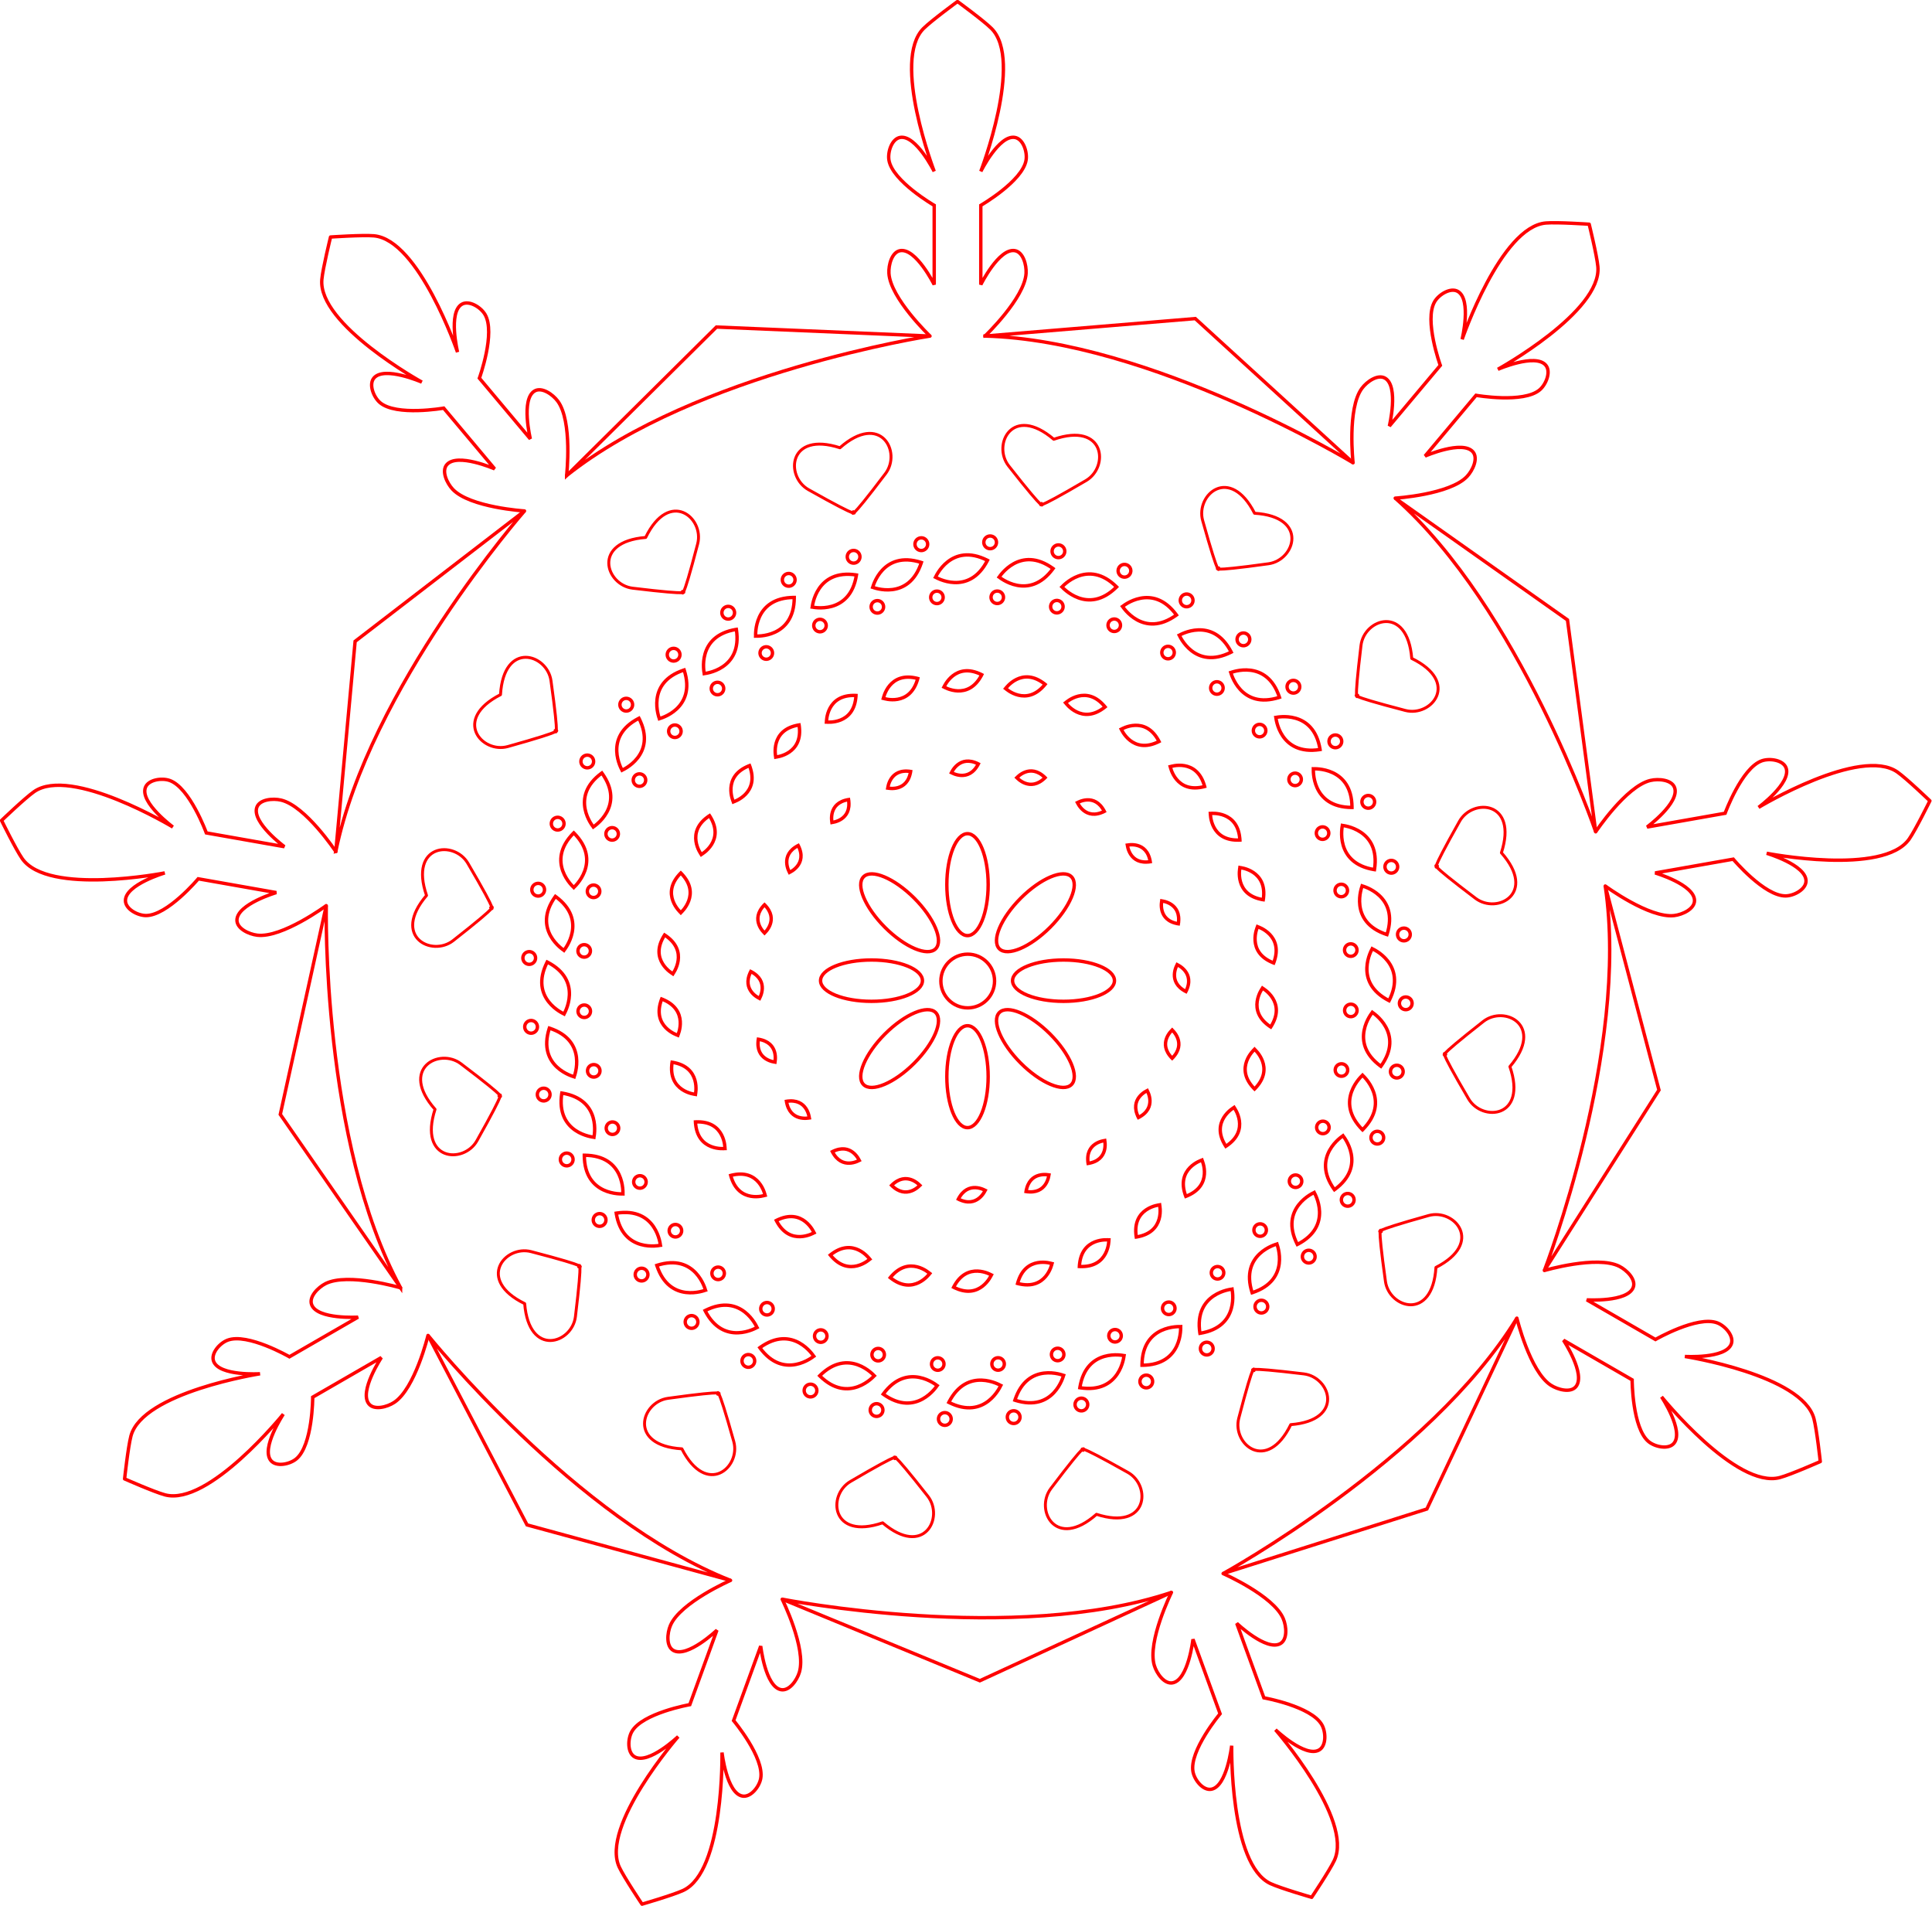 <?xml version="1.0" encoding="UTF-8" standalone="no"?>
<!-- Created with Inkscape (http://www.inkscape.org/) -->

<svg
   width="300mm"
   height="295.98mm"
   viewBox="0 0 300 295.98"
   version="1.1"
   id="svg1"
   inkscape:version="1.4.2 (f4327f4, 2025-05-13)"
   sodipodi:docname="snowflake_cnc_ready.svg"
   xmlns:inkscape="http://www.inkscape.org/namespaces/inkscape"
   xmlns:sodipodi="http://sodipodi.sourceforge.net/DTD/sodipodi-0.dtd"
   xmlns="http://www.w3.org/2000/svg"
   xmlns:svg="http://www.w3.org/2000/svg">
  <sodipodi:namedview
     id="namedview1"
     pagecolor="#ffffff"
     bordercolor="#000000"
     borderopacity="0.25"
     inkscape:showpageshadow="2"
     inkscape:pageopacity="0.0"
     inkscape:pagecheckerboard="0"
     inkscape:deskcolor="#d1d1d1"
     inkscape:document-units="mm"
     showgrid="true"
     inkscape:zoom="0.4894542"
     inkscape:cx="320.76546"
     inkscape:cy="626.20773"
     inkscape:window-width="1920"
     inkscape:window-height="991"
     inkscape:window-x="-9"
     inkscape:window-y="-9"
     inkscape:window-maximized="1"
     inkscape:current-layer="layer1"
     showguides="true">
    <inkscape:grid
       id="grid1"
       units="mm"
       originx="44.7"
       originy="-8.258"
       spacingx="1"
       spacingy="1"
       empcolor="#0099e5"
       empopacity="0.302"
       color="#0099e5"
       opacity="0.149"
       empspacing="5"
       enabled="true"
       visible="true" />
  </sodipodi:namedview>
  <defs
     id="defs1">
    <inkscape:path-effect
       effect="copy_rotate"
       starting_point="123.076,158.471"
       origin="106.88,158.471"
       id="path-effect24"
       is_visible="true"
       lpeversion="1.2"
       lpesatellites=""
       method="normal"
       num_copies="9"
       starting_angle="0"
       rotation_angle="40"
       gap="-0.01"
       copies_to_360="true"
       mirror_copies="false"
       split_items="false"
       link_styles="false" />
    <inkscape:path-effect
       effect="copy_rotate"
       starting_point="115.019,158.471"
       origin="108.939,158.471"
       id="path-effect23"
       is_visible="true"
       lpeversion="1.2"
       lpesatellites=""
       method="normal"
       num_copies="9"
       starting_angle="0"
       rotation_angle="40"
       gap="-0.01"
       copies_to_360="true"
       mirror_copies="false"
       split_items="false"
       link_styles="false" />
    <inkscape:path-effect
       effect="mirror_symmetry"
       start_point="108.058,80"
       end_point="108.058,105"
       center_point="108.058,92.5"
       id="path-effect22"
       is_visible="true"
       lpeversion="1.2"
       lpesatellites=""
       mode="free"
       discard_orig_path="false"
       fuse_paths="false"
       oposite_fuse="false"
       split_items="false"
       split_open="false"
       link_styles="false" />
    <inkscape:path-effect
       effect="copy_rotate"
       starting_point="118.218,158.471"
       origin="106.88,158.471"
       id="path-effect21"
       is_visible="true"
       lpeversion="1.2"
       lpesatellites=""
       method="normal"
       num_copies="7"
       starting_angle="0"
       rotation_angle="51.429"
       gap="-0.01"
       copies_to_360="true"
       mirror_copies="false"
       split_items="false"
       link_styles="false" />
    <inkscape:path-effect
       effect="copy_rotate"
       starting_point="113.822,158.471"
       origin="108.822,158.471"
       id="path-effect11"
       is_visible="true"
       lpeversion="1.2"
       lpesatellites=""
       method="normal"
       num_copies="7"
       starting_angle="0"
       rotation_angle="51.429"
       gap="-0.01"
       copies_to_360="true"
       mirror_copies="false"
       split_items="false"
       link_styles="false" />
    <inkscape:path-effect
       effect="mirror_symmetry"
       start_point="109,79.556"
       end_point="109,105"
       center_point="109,92.278"
       id="path-effect9"
       is_visible="true"
       lpeversion="1.2"
       lpesatellites=""
       mode="free"
       discard_orig_path="false"
       fuse_paths="false"
       oposite_fuse="false"
       split_items="false"
       split_open="false"
       link_styles="false" />
    <inkscape:path-effect
       effect="copy_rotate"
       starting_point="108.004,160"
       origin="100,160"
       id="path-effect7"
       is_visible="true"
       lpeversion="1.2"
       lpesatellites=""
       method="normal"
       num_copies="12"
       starting_angle="0"
       rotation_angle="30"
       gap="-0.01"
       copies_to_360="true"
       mirror_copies="false"
       split_items="false"
       link_styles="false" />
    <inkscape:path-effect
       effect="mirror_symmetry"
       start_point="101,83"
       end_point="101,110"
       center_point="101,96.5"
       id="path-effect5"
       is_visible="true"
       lpeversion="1.2"
       lpesatellites=""
       mode="free"
       discard_orig_path="false"
       fuse_paths="false"
       oposite_fuse="false"
       split_items="false"
       split_open="false"
       link_styles="false" />
    <inkscape:path-effect
       effect="copy_rotate"
       starting_point="98.847,164.601"
       origin="94.974,164.601"
       id="path-effect20"
       is_visible="true"
       lpeversion="1.2"
       lpesatellites=""
       method="normal"
       num_copies="18"
       starting_angle="0"
       rotation_angle="20"
       gap="-0.01"
       copies_to_360="true"
       mirror_copies="false"
       split_items="false"
       link_styles="false" />
    <inkscape:path-effect
       effect="copy_rotate"
       starting_point="101.436,162.842"
       origin="97.201,162.842"
       id="path-effect19"
       is_visible="true"
       lpeversion="1.2"
       lpesatellites=""
       method="normal"
       num_copies="18"
       starting_angle="0"
       rotation_angle="20"
       gap="-0.01"
       copies_to_360="true"
       mirror_copies="false"
       split_items="false"
       link_styles="false" />
    <inkscape:path-effect
       effect="mirror_symmetry"
       start_point="100,95.055"
       end_point="100,110"
       center_point="100,102.527"
       id="path-effect18"
       is_visible="true"
       lpeversion="1.2"
       lpesatellites=""
       mode="free"
       discard_orig_path="false"
       fuse_paths="false"
       oposite_fuse="false"
       split_items="false"
       split_open="false"
       link_styles="false" />
    <inkscape:path-effect
       effect="copy_rotate"
       starting_point="101,160"
       origin="100,160"
       id="path-effect17"
       is_visible="true"
       lpeversion="1.2"
       lpesatellites=""
       method="normal"
       num_copies="40"
       starting_angle="0"
       rotation_angle="9"
       gap="-0.01"
       copies_to_360="true"
       mirror_copies="false"
       split_items="false"
       link_styles="false" />
    <inkscape:path-effect
       effect="copy_rotate"
       starting_point="101,160"
       origin="100,160"
       id="path-effect16"
       is_visible="true"
       lpeversion="1.2"
       lpesatellites=""
       method="normal"
       num_copies="40"
       starting_angle="0"
       rotation_angle="9"
       gap="-0.01"
       copies_to_360="true"
       mirror_copies="false"
       split_items="false"
       link_styles="false" />
    <inkscape:path-effect
       effect="copy_rotate"
       starting_point="101.825,160"
       origin="100,160"
       id="path-effect15"
       is_visible="true"
       lpeversion="1.2"
       lpesatellites=""
       method="normal"
       num_copies="8"
       starting_angle="0"
       rotation_angle="45"
       gap="-0.01"
       copies_to_360="true"
       mirror_copies="false"
       split_items="false"
       link_styles="false" />
    <inkscape:path-effect
       effect="copy_rotate"
       starting_point="101.732,161.541"
       origin="96.732,161.541"
       id="path-effect14"
       is_visible="true"
       lpeversion="1.2"
       lpesatellites=""
       method="normal"
       num_copies="16"
       starting_angle="0"
       rotation_angle="22.5"
       gap="-0.01"
       copies_to_360="true"
       mirror_copies="false"
       split_items="false"
       link_styles="false" />
    <inkscape:path-effect
       effect="mirror_symmetry"
       start_point="95,109.58"
       end_point="95,112"
       center_point="95,110.79"
       id="path-effect13"
       is_visible="true"
       lpeversion="1.2"
       lpesatellites=""
       mode="free"
       discard_orig_path="false"
       fuse_paths="false"
       oposite_fuse="false"
       split_items="false"
       split_open="false"
       link_styles="false" />
    <inkscape:path-effect
       effect="copy_rotate"
       starting_point="360.284,160.798"
       origin="203.384,160.798"
       id="path-effect12"
       is_visible="true"
       lpeversion="1.2"
       lpesatellites=""
       method="normal"
       num_copies="20"
       starting_angle="0"
       rotation_angle="18"
       gap="-0.01"
       copies_to_360="true"
       mirror_copies="false"
       split_items="false"
       link_styles="false" />
    <inkscape:path-effect
       effect="mirror_symmetry"
       start_point="95,120"
       end_point="95,135"
       center_point="95,127.5"
       id="path-effect10"
       is_visible="true"
       lpeversion="1.2"
       lpesatellites=""
       mode="free"
       discard_orig_path="false"
       fuse_paths="false"
       oposite_fuse="false"
       split_items="false"
       split_open="false"
       link_styles="false" />
    <inkscape:path-effect
       effect="copy_rotate"
       starting_point="360.284,160.798"
       origin="203.384,160.798"
       id="path-effect8"
       is_visible="true"
       lpeversion="1.2"
       lpesatellites=""
       method="normal"
       num_copies="30"
       starting_angle="0"
       rotation_angle="12"
       gap="-0.01"
       copies_to_360="true"
       mirror_copies="false"
       split_items="false"
       link_styles="false" />
    <inkscape:path-effect
       effect="mirror_symmetry"
       start_point="95,120"
       end_point="95,135"
       center_point="95,127.5"
       id="path-effect6"
       is_visible="true"
       lpeversion="1.2"
       lpesatellites=""
       mode="free"
       discard_orig_path="false"
       fuse_paths="false"
       oposite_fuse="false"
       split_items="false"
       split_open="false"
       link_styles="false" />
    <inkscape:path-effect
       effect="copy_rotate"
       starting_point="360.284,160.798"
       origin="203.384,160.798"
       id="path-effect4"
       is_visible="true"
       lpeversion="1.2"
       lpesatellites=""
       method="normal"
       num_copies="40"
       starting_angle="0"
       rotation_angle="9"
       gap="-0.01"
       copies_to_360="true"
       mirror_copies="false"
       split_items="false"
       link_styles="false" />
    <inkscape:path-effect
       effect="mirror_symmetry"
       start_point="95,120"
       end_point="95,135"
       center_point="95,127.5"
       id="path-effect3"
       is_visible="true"
       lpeversion="1.2"
       lpesatellites=""
       mode="free"
       discard_orig_path="false"
       fuse_paths="false"
       oposite_fuse="false"
       split_items="false"
       split_open="false"
       link_styles="false" />
    <inkscape:path-effect
       effect="copy_rotate"
       starting_point="104,160.577"
       origin="100.664,160.577"
       id="path-effect2"
       is_visible="true"
       lpeversion="1.2"
       lpesatellites=""
       method="normal"
       num_copies="6"
       starting_angle="0"
       rotation_angle="60"
       gap="-0.01"
       copies_to_360="true"
       mirror_copies="false"
       split_items="false"
       link_styles="false" />
  </defs>
  <g
     inkscape:label="Layer 1"
     inkscape:groupmode="layer"
     id="layer1"
     transform="translate(44.7,-8.258)">
    <circle
       style="fill:none;stroke:#ff0000;stroke-width:0.528;stroke-linecap:square;stroke-dasharray:none;paint-order:stroke fill markers"
       id="path1"
       cx="105.568"
       cy="160.568"
       r="4.168" />
    <path
       style="fill:none;stroke:#ff0000;stroke-width:0.934;stroke-linecap:square;stroke-dasharray:none;paint-order:stroke fill markers"
       d="m 95,135 c 0,0 -8,-7 0,-15 m 0,15 c 0,0 8,-7 0,-15 m -2.701,32.273 c 0,0 -8.997,-5.662 -2.347,-14.815 m 2.347,14.815 c 0,0 6.806,-8.165 -2.347,-14.815 m 2.38,32.298 c 0,0 -9.772,-4.185 -4.635,-14.266 m 4.635,14.266 c 0,0 5.445,-9.13 -4.635,-14.266 m 7.404,31.528 c 0,0 -10.306,-2.605 -6.81,-13.365 m 6.81,13.365 c 0,0 3.95,-9.869 -6.81,-13.365 m 12.245,29.981 c 0,0 -10.587,-0.961 -8.817,-12.135 m 8.817,12.135 c 0,0 2.358,-10.365 -8.817,-12.135 m 16.784,27.697 c 0,0 -10.607,0.707 -10.607,-10.607 m 10.607,10.607 c 0,0 0.707,-10.607 -10.607,-10.607 m 20.91,24.73 c 0,0 -10.365,2.358 -12.135,-8.817 m 12.135,8.817 c 0,0 -0.961,-10.587 -12.135,-8.817 m 24.521,21.155 c 0,0 -9.869,3.95 -13.365,-6.81 m 13.365,6.81 c 0,0 -2.605,-10.306 -13.365,-6.81 m 27.529,17.058 c 0,0 -9.13,5.445 -14.266,-4.635 m 14.266,4.635 c 0,0 -4.185,-9.772 -14.266,-4.635 m 29.858,12.542 c 0,0 -8.165,6.806 -14.815,-2.347 m 14.815,2.347 c 0,0 -5.662,-8.997 -14.815,-2.347 m 31.453,7.717 c 0,0 -7,8 -15,0 m 15,0 c 0,0 -7,-8 -15,0 m 32.273,2.701 c 0,0 -5.662,8.997 -14.815,2.347 m 14.815,-2.347 c 0,0 -8.165,-6.806 -14.815,2.347 m 32.298,-2.38 c 0,0 -4.185,9.772 -14.266,4.635 m 14.266,-4.635 c 0,0 -9.13,-5.445 -14.266,4.635 m 31.528,-7.404 c 0,0 -2.605,10.306 -13.365,6.81 m 13.365,-6.81 c 0,0 -9.869,-3.95 -13.365,6.81 m 29.981,-12.245 c 0,0 -0.961,10.587 -12.135,8.817 m 12.135,-8.817 c 0,0 -10.365,-2.358 -12.135,8.817 m 27.697,-16.784 c 0,0 0.707,10.607 -10.607,10.607 m 10.607,-10.607 c 0,0 -10.607,-0.707 -10.607,10.607 m 24.73,-20.91 c 0,0 2.358,10.365 -8.817,12.135 m 8.817,-12.135 c 0,0 -10.587,0.961 -8.817,12.135 m 21.155,-24.521 c 0,0 3.95,9.869 -6.81,13.365 m 6.81,-13.365 c 0,0 -10.306,2.605 -6.81,13.365 m 17.058,-27.529 c 0,0 5.445,9.13 -4.635,14.266 m 4.635,-14.266 c 0,0 -9.772,4.185 -4.635,14.266 m 12.542,-29.858 c 0,0 6.806,8.165 -2.347,14.815 m 2.347,-14.815 c 0,0 -8.997,5.662 -2.347,14.815 m 7.717,-31.453 c 0,0 8,7 0,15 m 0,-15 c 0,0 -8,7 0,15 m 2.701,-32.273 c 0,0 8.997,5.662 2.347,14.815 m -2.347,-14.815 c 0,0 -6.806,8.165 2.347,14.815 m -2.38,-32.298 c 0,0 9.772,4.185 4.635,14.266 m -4.635,-14.266 c 0,0 -5.445,9.13 4.635,14.266 m -7.404,-31.528 c 0,0 10.306,2.605 6.81,13.365 m -6.81,-13.365 c 0,0 -3.95,9.869 6.81,13.365 m -12.245,-29.981 c 0,0 10.587,0.961 8.817,12.135 m -8.817,-12.135 c 0,0 -2.358,10.365 8.817,12.135 m -16.784,-27.697 c 0,0 10.607,-0.707 10.607,10.607 m -10.607,-10.607 c 0,0 -0.707,10.607 10.607,10.607 m -20.91,-24.73 c 0,0 10.365,-2.358 12.135,8.817 M 287.961,88.278 c 0,0 0.961,10.587 12.135,8.817 M 275.575,75.94 c 0,0 9.869,-3.95 13.365,6.81 m -13.365,-6.81 c 0,0 2.605,10.306 13.365,6.81 M 261.411,65.691 c 0,0 9.13,-5.445 14.266,4.635 m -14.266,-4.635 c 0,0 4.185,9.772 14.266,4.635 M 245.819,57.785 c 0,0 8.165,-6.806 14.815,2.347 m -14.815,-2.347 c 0,0 5.662,8.997 14.815,2.347 m -31.453,-7.717 c 0,0 7,-8 15,0 m -15,0 c 0,0 7,8 15,0 m -32.273,-2.701 c 0,0 5.662,-8.997 14.815,-2.347 m -14.815,2.347 c 0,0 8.165,6.806 14.815,-2.347 m -32.298,2.38 c 0,0 4.185,-9.772 14.266,-4.635 m -14.266,4.635 c 0,0 9.13,5.445 14.266,-4.635 m -31.528,7.404 c 0,0 2.605,-10.306 13.365,-6.81 m -13.365,6.81 c 0,0 9.869,3.95 13.365,-6.81 m -29.981,12.245 c 0,0 0.961,-10.587 12.135,-8.817 m -12.135,8.817 c 0,0 10.365,2.358 12.135,-8.817 m -27.697,16.784 c 0,0 -0.707,-10.607 10.607,-10.607 m -10.607,10.607 c 0,0 10.607,0.707 10.607,-10.607 m -24.73,20.91 c 0,0 -2.358,-10.365 8.817,-12.135 m -8.817,12.135 c 0,0 10.587,-0.961 8.817,-12.135 m -21.155,24.521 c 0,0 -3.95,-9.869 6.81,-13.365 m -6.81,13.365 c 0,0 10.306,-2.605 6.81,-13.365 m -17.058,27.529 c 0,0 -5.445,-9.13 4.635,-14.266 m -4.635,14.266 c 0,0 9.772,-4.185 4.635,-14.266 m -12.542,29.858 c 0,0 -6.806,-8.165 2.347,-14.815 m -2.347,14.815 c 0,0 8.997,-5.662 2.347,-14.815"
       id="path3"
       sodipodi:nodetypes="cc"
       inkscape:path-effect="#path-effect3;#path-effect4"
       inkscape:original-d="m 95.000002,135 c 0,0 -8,-7 0,-15"
       transform="matrix(0.565,0,0,0.565,-9.279,69.768)" />
    <path
       style="fill:none;stroke:#ff0000;stroke-width:1.283;stroke-linecap:square;stroke-dasharray:none;paint-order:stroke fill markers"
       d="m 95,135 c 0,0 -8,-7 0,-15 m 0,15 c 0,0 8,-7 0,-15 M 92.005,158.098 c 0,0 -9.281,-5.184 -3.119,-14.672 m 3.119,14.672 c 0,0 6.37,-8.51 -3.119,-14.672 m 4.991,37.888 c 0,0 -10.156,-3.141 -6.101,-13.703 m 6.101,13.703 c 0,0 4.461,-9.649 -6.101,-13.703 m 12.759,36.023 c 0,0 -10.587,-0.961 -8.817,-12.135 m 8.817,12.135 c 0,0 2.358,-10.365 -8.817,-12.135 m 19.97,32.583 c 0,0 -10.555,1.261 -11.147,-10.037 m 11.147,10.037 c 0,0 0.151,-10.629 -11.147,-10.037 m 26.308,27.718 c 0,0 -10.062,3.428 -12.99,-7.5 m 12.99,7.5 c 0,0 -2.062,-10.428 -12.99,-7.5 m 31.496,21.643 c 0,0 -9.13,5.445 -14.266,-4.635 m 14.266,4.635 c 0,0 -4.185,-9.772 -14.266,-4.635 m 35.308,14.622 c 0,0 -7.798,7.224 -14.918,-1.568 m 14.918,1.568 c 0,0 -6.125,-8.688 -14.918,-1.568 m 37.576,6.961 c 0,0 -6.125,8.688 -14.918,1.568 m 14.918,-1.568 c 0,0 -7.798,-7.224 -14.918,1.568 m 38.202,-1.003 c 0,0 -4.185,9.772 -14.266,4.635 m 14.266,-4.635 c 0,0 -9.13,-5.445 -14.266,4.635 m 37.159,-8.924 c 0,0 -2.062,10.428 -12.99,7.5 m 12.99,-7.5 c 0,0 -10.062,-3.428 -12.99,7.5 m 34.491,-16.455 c 0,0 0.151,10.629 -11.147,10.037 m 11.147,-10.037 c 0,0 -10.555,-1.261 -11.147,10.037 m 30.317,-23.267 c 0,0 2.358,10.365 -8.817,12.135 m 8.817,-12.135 c 0,0 -10.587,0.961 -8.817,12.135 m 24.817,-29.061 c 0,0 4.461,9.649 -6.101,13.703 m 6.101,-13.703 c 0,0 -10.156,3.141 -6.101,13.703 m 18.232,-33.586 c 0,0 6.37,8.51 -3.119,14.672 m 3.119,-14.672 c 0,0 -9.281,5.184 -3.119,14.672 m 10.851,-36.643 c 0,0 8,7 0,15 m 0,-15 c 0,0 -8,7 0,15 m 2.995,-38.098 c 0,0 9.281,5.184 3.119,14.672 m -3.119,-14.672 c 0,0 -6.37,8.51 3.119,14.672 m -4.991,-37.888 c 0,0 10.156,3.141 6.101,13.703 m -6.101,-13.703 c 0,0 -4.461,9.649 6.101,13.703 m -12.759,-36.023 c 0,0 10.587,0.961 8.817,12.135 m -8.817,-12.135 c 0,0 -2.358,10.365 8.817,12.135 M 295.078,97.516 c 0,0 10.555,-1.261 11.147,10.037 M 295.078,97.516 c 0,0 -0.151,10.629 11.147,10.037 M 279.917,79.834 c 0,0 10.062,-3.428 12.99,7.5 m -12.99,-7.5 c 0,0 2.062,10.428 12.99,7.5 m -31.496,-21.643 c 0,0 9.13,-5.445 14.266,4.635 m -14.266,-4.635 c 0,0 4.185,9.772 14.266,4.635 M 240.37,55.705 c 0,0 7.798,-7.224 14.918,1.568 m -14.918,-1.568 c 0,0 6.125,8.688 14.918,1.568 m -37.576,-6.961 c 0,0 6.125,-8.688 14.918,-1.568 m -14.918,1.568 c 0,0 7.798,7.224 14.918,-1.568 m -38.202,1.003 c 0,0 4.185,-9.772 14.266,-4.635 m -14.266,4.635 c 0,0 9.13,5.445 14.266,-4.635 m -37.159,8.924 c 0,0 2.062,-10.428 12.99,-7.5 m -12.99,7.5 c 0,0 10.062,3.428 12.99,-7.5 M 150.033,62.991 c 0,0 -0.151,-10.629 11.147,-10.037 M 150.033,62.991 c 0,0 10.555,1.261 11.147,-10.037 m -30.317,23.267 c 0,0 -2.358,-10.365 8.817,-12.135 m -8.817,12.135 c 0,0 10.587,-0.961 8.817,-12.135 m -24.817,29.061 c 0,0 -4.461,-9.649 6.101,-13.703 m -6.101,13.703 c 0,0 10.156,-3.141 6.101,-13.703 m -18.232,33.586 c 0,0 -6.37,-8.51 3.119,-14.672 m -3.119,14.672 c 0,0 9.281,-5.184 3.119,-14.672"
       id="path4"
       sodipodi:nodetypes="cc"
       inkscape:path-effect="#path-effect6;#path-effect8"
       inkscape:original-d="m 95.000002,135 c 0,0 -8,-7 0,-15"
       transform="matrix(0.411,0,0,0.411,21.97,94.474)" />
    <path
       style="fill:none;stroke:#ff0000;stroke-width:1.809;stroke-linecap:square;stroke-dasharray:none;paint-order:stroke fill markers"
       d="m 95,135 c 0,0 -8,-7 0,-15 m 0,15 c 0,0 8,-7 0,-15 m -2.667,49.755 c 0,0 -9.772,-4.185 -4.635,-14.266 m 4.635,14.266 c 0,0 5.445,-9.13 -4.635,-14.266 m 12.838,48.144 c 0,0 -10.587,-0.961 -8.817,-12.135 m 8.817,12.135 c 0,0 2.358,-10.365 -8.817,-12.135 m 27.087,41.821 c 0,0 -10.365,2.358 -12.135,-8.817 m 12.135,8.817 c 0,0 -0.961,-10.587 -12.135,-8.817 m 38.685,31.403 c 0,0 -9.13,5.445 -14.266,-4.635 m 14.266,4.635 c 0,0 -4.185,-9.772 -14.266,-4.635 m 46.496,17.912 c 0,0 -7,8 -15,0 m 15,0 c 0,0 -7,-8 -15,0 m 49.755,2.667 c 0,0 -4.185,9.772 -14.266,4.635 m 14.266,-4.635 c 0,0 -9.13,-5.445 -14.266,4.635 m 48.144,-12.838 c 0,0 -0.961,10.587 -12.135,8.817 m 12.135,-8.817 c 0,0 -10.365,-2.358 -12.135,8.817 m 41.821,-27.087 c 0,0 2.358,10.365 -8.817,12.135 m 8.817,-12.135 c 0,0 -10.587,0.961 -8.817,12.135 m 31.403,-38.685 c 0,0 5.445,9.13 -4.635,14.266 m 4.635,-14.266 c 0,0 -9.772,4.185 -4.635,14.266 m 17.912,-46.496 c 0,0 8,7 0,15 m 0,-15 c 0,0 -8,7 0,15 m 2.667,-49.755 c 0,0 9.772,4.185 4.635,14.266 m -4.635,-14.266 c 0,0 -5.445,9.13 4.635,14.266 m -12.838,-48.144 c 0,0 10.587,0.961 8.817,12.135 m -8.817,-12.135 c 0,0 -2.358,10.365 8.817,12.135 M 287.961,88.278 c 0,0 10.365,-2.358 12.135,8.817 M 287.961,88.278 c 0,0 0.961,10.587 12.135,8.817 M 261.411,65.691 c 0,0 9.13,-5.445 14.266,4.635 m -14.266,-4.635 c 0,0 4.185,9.772 14.266,4.635 m -46.496,-17.912 c 0,0 7,-8 15,0 m -15,0 c 0,0 7,8 15,0 m -49.755,-2.667 c 0,0 4.185,-9.772 14.266,-4.635 m -14.266,4.635 c 0,0 9.13,5.445 14.266,-4.635 m -48.144,12.838 c 0,0 0.961,-10.587 12.135,-8.817 m -12.135,8.817 c 0,0 10.365,2.358 12.135,-8.817 m -41.821,27.087 c 0,0 -2.358,-10.365 8.817,-12.135 m -8.817,12.135 c 0,0 10.587,-0.961 8.817,-12.135 m -31.403,38.685 c 0,0 -5.445,-9.13 4.635,-14.266 m -4.635,14.266 c 0,0 9.772,-4.185 4.635,-14.266"
       id="path8"
       sodipodi:nodetypes="cc"
       inkscape:path-effect="#path-effect10;#path-effect12"
       inkscape:original-d="m 95.000002,135 c 0,0 -8,-7 0,-15"
       transform="matrix(0.292,0,0,0.292,46.276,113.691)" />
    <path
       style="fill:none;stroke:#ff0000;stroke-width:0.3;stroke-linecap:round;stroke-dasharray:none;stroke-dashoffset:0;paint-order:stroke fill markers"
       d="m 95,112 c 0,0 1,1.253 -4.039,-3.149 -2.081,-1.819 -0.805,-6.31 4.039,-3.547 m 0,6.696 c 0,0 -1,1.253 4.039,-3.149 2.081,-1.819 0.805,-6.31 -4.039,-3.547 m -18.827,11.13 c 0,0 1.404,0.775 -4.937,-1.364 -2.619,-0.884 -3.159,-5.521 2.374,-4.822 m 2.562,6.186 c 0,0 -0.444,1.541 2.526,-4.455 1.227,-2.477 -1.671,-6.138 -5.089,-1.731 M 60.476,127.735 c 0,0 1.593,0.179 -5.083,0.629 -2.758,0.186 -5.031,-3.892 0.348,-5.364 m 4.735,4.735 c 0,0 0.179,1.593 0.629,-5.083 0.186,-2.758 -3.892,-5.031 -5.364,0.348 m -5.443,21.183 c 0,0 1.541,-0.444 -4.455,2.526 -2.477,1.227 -6.138,-1.671 -1.731,-5.089 m 6.186,2.562 c 0,0 0.775,1.404 -1.364,-4.937 -0.884,-2.619 -5.521,-3.159 -4.822,2.374 m 3.078,21.653 c 0,0 1.253,-1 -3.149,4.039 -1.819,2.081 -6.31,0.805 -3.547,-4.039 m 6.696,0 c 0,0 1.253,1 -3.149,-4.039 -1.819,-2.081 -6.31,-0.805 -3.547,4.039 m 11.13,18.827 c 0,0 0.775,-1.404 -1.364,4.937 -0.884,2.619 -5.521,3.159 -4.822,-2.374 m 6.186,-2.562 c 0,0 1.541,0.444 -4.455,-2.526 -2.477,-1.227 -6.138,1.671 -1.731,5.089 m 17.487,13.135 c 0,0 0.179,-1.593 0.629,5.083 0.186,2.758 -3.892,5.031 -5.364,-0.348 m 4.735,-4.735 c 0,0 1.593,-0.179 -5.083,-0.629 -2.758,-0.186 -5.031,3.892 0.348,5.364 m 21.183,5.443 c 0,0 -0.444,-1.541 2.526,4.455 1.227,2.477 -1.671,6.138 -5.089,1.731 m 2.562,-6.186 c 0,0 1.404,-0.775 -4.937,1.364 -2.619,0.884 -3.159,5.521 2.374,4.822 m 21.653,-3.078 c 0,0 -1,-1.253 4.039,3.149 2.081,1.819 0.805,6.31 -4.039,3.547 m 0,-6.696 c 0,0 1,-1.253 -4.039,3.149 -2.081,1.819 -0.805,6.31 4.039,3.547 m 18.827,-11.13 c 0,0 -1.404,-0.775 4.937,1.364 2.619,0.884 3.159,5.521 -2.374,4.822 m -2.562,-6.186 c 0,0 0.444,-1.541 -2.526,4.455 -1.227,2.477 1.671,6.138 5.089,1.731 m 13.135,-17.487 c 0,0 -1.593,-0.179 5.083,-0.629 2.758,-0.186 5.031,3.892 -0.348,5.364 m -4.735,-4.735 c 0,0 -0.179,-1.593 -0.629,5.083 -0.186,2.758 3.892,5.031 5.364,-0.348 m 5.443,-21.183 c 0,0 -1.541,0.444 4.455,-2.526 2.477,-1.227 6.138,1.671 1.731,5.089 m -6.186,-2.562 c 0,0 -0.775,-1.404 1.364,4.937 0.884,2.619 5.521,3.159 4.822,-2.374 m -3.078,-21.653 c 0,0 -1.253,1 3.149,-4.039 1.819,-2.081 6.31,-0.805 3.547,4.039 m -6.696,0 c 0,0 -1.253,-1 3.149,4.039 1.819,2.081 6.31,0.805 3.547,-4.039 m -11.13,-18.827 c 0,0 -0.775,1.404 1.364,-4.937 0.884,-2.619 5.521,-3.159 4.822,2.374 m -6.186,2.562 c 0,0 -1.541,-0.444 4.455,2.526 2.477,1.227 6.138,-1.671 1.731,-5.089 m -17.487,-13.135 c 0,0 -0.179,1.593 -0.629,-5.083 -0.186,-2.758 3.892,-5.031 5.364,0.348 m -4.735,4.735 c 0,0 -1.593,0.179 5.083,0.629 2.758,0.186 5.031,-3.892 -0.348,-5.364 m -21.183,-5.443 c 0,0 0.444,1.541 -2.526,-4.455 -1.227,-2.477 1.671,-6.138 5.089,-1.731 m -2.562,6.186 c 0,0 -1.404,0.775 4.937,-1.364 2.619,-0.884 3.159,-5.521 -2.374,-4.822"
       id="path12"
       sodipodi:nodetypes="csc"
       inkscape:path-effect="#path-effect13;#path-effect14"
       inkscape:original-d="m 95.000002,112 c 0,0 1,1.25339 -4.038748,-3.14936 -2.081282,-1.81858 -0.805248,-6.30965 4.038748,-3.54657"
       transform="matrix(1.487,0.282,-0.282,1.487,7.359,-106.92)" />
    <path
       style="fill:none;stroke:#ff0000;stroke-width:0.3;stroke-linecap:round;stroke-dasharray:none;stroke-dashoffset:0;paint-order:stroke fill markers"
       id="path14"
       inkscape:path-effect="#path-effect15"
       sodipodi:type="arc"
       sodipodi:cx="100"
       sodipodi:cy="151.5202"
       sodipodi:rx="1.8251951"
       sodipodi:ry="4.5"
       d="m 101.825,151.52 c 0,2.485 -0.817,4.5 -1.825,4.5 -1.008,0 -1.825,-2.015 -1.825,-4.5 0,-2.485 0.817,-4.5 1.825,-4.5 1.008,0 1.825,2.015 1.825,4.5 z m -6.531,1.193 c 1.757,1.757 2.604,3.76 1.891,4.473 -0.713,0.713 -2.715,-0.134 -4.473,-1.891 -1.757,-1.757 -2.604,-3.76 -1.891,-4.473 0.713,-0.713 2.715,0.134 4.473,1.891 z m -3.774,5.462 c 2.485,0 4.5,0.817 4.5,1.825 0,1.008 -2.015,1.825 -4.5,1.825 -2.485,0 -4.5,-0.817 -4.5,-1.825 0,-1.008 2.015,-1.825 4.5,-1.825 z m 1.193,6.531 c 1.757,-1.757 3.76,-2.604 4.473,-1.891 0.713,0.713 -0.134,2.715 -1.891,4.473 -1.757,1.757 -3.76,2.604 -4.473,1.891 -0.713,-0.713 0.134,-2.715 1.891,-4.473 z m 5.462,3.774 c 0,-2.485 0.817,-4.5 1.825,-4.5 1.008,0 1.825,2.015 1.825,4.5 0,2.485 -0.817,4.5 -1.825,4.5 -1.008,0 -1.825,-2.015 -1.825,-4.5 z m 6.531,-1.193 c -1.757,-1.757 -2.604,-3.76 -1.891,-4.473 0.713,-0.713 2.715,0.134 4.473,1.891 1.757,1.757 2.604,3.76 1.891,4.473 -0.713,0.713 -2.715,-0.134 -4.473,-1.891 z m 3.774,-5.462 c -2.485,0 -4.5,-0.817 -4.5,-1.825 0,-1.008 2.015,-1.825 4.5,-1.825 2.485,0 4.5,0.817 4.5,1.825 0,1.008 -2.015,1.825 -4.5,1.825 z m -1.193,-6.531 c -1.757,1.757 -3.76,2.604 -4.473,1.891 -0.713,-0.713 0.134,-2.715 1.891,-4.473 1.757,-1.757 3.76,-2.604 4.473,-1.891 0.713,0.713 -0.134,2.715 -1.891,4.473 z"
       transform="matrix(1.758,0,0,1.758,-70.266,-120.767)" />
    <path
       style="fill:none;stroke:#ff0000;stroke-width:0.3;stroke-linecap:round;stroke-dasharray:none;stroke-dashoffset:0;paint-order:stroke fill markers"
       id="path15"
       inkscape:path-effect="#path-effect16"
       sodipodi:type="arc"
       sodipodi:cx="102"
       sodipodi:cy="121.28858"
       sodipodi:rx="0.56141406"
       sodipodi:ry="0.56141406"
       d="m 102.561,121.289 c 0,0.31 -0.251,0.561 -0.561,0.561 -0.31,0 -0.561,-0.251 -0.561,-0.561 0,-0.31 0.251,-0.561 0.561,-0.561 0.31,0 0.561,0.251 0.561,0.561 z m -6.087,0.076 c 0.049,0.306 -0.16,0.594 -0.467,0.642 -0.306,0.049 -0.594,-0.16 -0.642,-0.467 -0.049,-0.306 0.16,-0.594 0.467,-0.642 0.306,-0.049 0.594,0.16 0.642,0.467 z m -6.001,1.027 c 0.096,0.295 -0.066,0.612 -0.36,0.707 -0.295,0.096 -0.612,-0.066 -0.707,-0.36 -0.096,-0.295 0.066,-0.612 0.36,-0.707 0.295,-0.096 0.612,0.066 0.707,0.36 z m -5.766,1.953 c 0.141,0.276 0.031,0.614 -0.245,0.755 -0.276,0.141 -0.614,0.031 -0.755,-0.245 -0.141,-0.276 -0.031,-0.614 0.245,-0.755 0.276,-0.141 0.614,-0.031 0.755,0.245 z m -5.389,2.831 c 0.182,0.251 0.127,0.602 -0.124,0.784 -0.251,0.182 -0.602,0.127 -0.784,-0.124 -0.182,-0.251 -0.127,-0.602 0.124,-0.784 0.251,-0.182 0.602,-0.127 0.784,0.124 z m -4.88,3.639 c 0.219,0.219 0.219,0.575 0,0.794 -0.219,0.219 -0.575,0.219 -0.794,0 -0.219,-0.219 -0.219,-0.575 0,-0.794 0.219,-0.219 0.575,-0.219 0.794,0 z m -4.251,4.358 c 0.251,0.182 0.306,0.533 0.124,0.784 -0.182,0.251 -0.533,0.306 -0.784,0.124 -0.251,-0.182 -0.306,-0.533 -0.124,-0.784 0.182,-0.251 0.533,-0.306 0.784,-0.124 z m -3.517,4.969 c 0.276,0.141 0.386,0.479 0.245,0.755 -0.141,0.276 -0.479,0.386 -0.755,0.245 -0.276,-0.141 -0.386,-0.479 -0.245,-0.755 0.141,-0.276 0.479,-0.386 0.755,-0.245 z m -2.696,5.458 c 0.295,0.096 0.456,0.413 0.36,0.707 -0.096,0.295 -0.413,0.456 -0.707,0.36 -0.295,-0.096 -0.456,-0.413 -0.36,-0.707 0.096,-0.295 0.413,-0.456 0.707,-0.36 z m -1.809,5.813 c 0.306,0.049 0.515,0.336 0.467,0.642 -0.049,0.306 -0.336,0.515 -0.642,0.467 -0.306,-0.049 -0.515,-0.336 -0.467,-0.642 0.049,-0.306 0.336,-0.515 0.642,-0.467 z m -0.877,6.024 c 0.31,0 0.561,0.251 0.561,0.561 0,0.31 -0.251,0.561 -0.561,0.561 -0.31,0 -0.561,-0.251 -0.561,-0.561 0,-0.31 0.251,-0.561 0.561,-0.561 z m 0.076,6.087 c 0.306,-0.049 0.594,0.16 0.642,0.467 0.049,0.306 -0.16,0.594 -0.467,0.642 -0.306,0.049 -0.594,-0.16 -0.642,-0.467 -0.049,-0.306 0.16,-0.594 0.467,-0.642 z m 1.027,6.001 c 0.295,-0.096 0.612,0.066 0.707,0.36 0.096,0.295 -0.066,0.612 -0.36,0.707 -0.295,0.096 -0.612,-0.066 -0.707,-0.36 -0.096,-0.295 0.066,-0.612 0.36,-0.707 z m 1.953,5.766 c 0.276,-0.141 0.614,-0.031 0.755,0.245 0.141,0.276 0.031,0.614 -0.245,0.755 -0.276,0.141 -0.614,0.031 -0.755,-0.245 -0.141,-0.276 -0.031,-0.614 0.245,-0.755 z m 2.831,5.389 c 0.251,-0.182 0.602,-0.127 0.784,0.124 0.182,0.251 0.127,0.602 -0.124,0.784 -0.251,0.182 -0.602,0.127 -0.784,-0.124 -0.182,-0.251 -0.127,-0.602 0.124,-0.784 z m 3.639,4.88 c 0.219,-0.219 0.575,-0.219 0.794,0 0.219,0.219 0.219,0.575 0,0.794 -0.219,0.219 -0.575,0.219 -0.794,0 -0.219,-0.219 -0.219,-0.575 0,-0.794 z m 4.358,4.251 c 0.182,-0.251 0.533,-0.306 0.784,-0.124 0.251,0.182 0.306,0.533 0.124,0.784 -0.182,0.251 -0.533,0.306 -0.784,0.124 -0.251,-0.182 -0.306,-0.533 -0.124,-0.784 z m 4.969,3.517 c 0.141,-0.276 0.479,-0.386 0.755,-0.245 0.276,0.141 0.386,0.479 0.245,0.755 -0.141,0.276 -0.479,0.386 -0.755,0.245 -0.276,-0.141 -0.386,-0.479 -0.245,-0.755 z m 5.458,2.696 c 0.096,-0.295 0.413,-0.456 0.707,-0.36 0.295,0.096 0.456,0.413 0.36,0.707 -0.096,0.295 -0.413,0.456 -0.707,0.36 -0.295,-0.096 -0.456,-0.413 -0.36,-0.707 z m 5.813,1.809 c 0.049,-0.306 0.336,-0.515 0.642,-0.467 0.306,0.049 0.515,0.336 0.467,0.642 -0.049,0.306 -0.336,0.515 -0.642,0.467 -0.306,-0.049 -0.515,-0.336 -0.467,-0.642 z m 6.024,0.877 c 0,-0.31 0.251,-0.561 0.561,-0.561 0.31,0 0.561,0.251 0.561,0.561 0,0.31 -0.251,0.561 -0.561,0.561 -0.31,0 -0.561,-0.251 -0.561,-0.561 z m 6.087,-0.076 c -0.049,-0.306 0.16,-0.594 0.467,-0.642 0.306,-0.049 0.594,0.16 0.642,0.467 0.049,0.306 -0.16,0.594 -0.467,0.642 -0.306,0.049 -0.594,-0.16 -0.642,-0.467 z m 6.001,-1.027 c -0.096,-0.295 0.066,-0.612 0.36,-0.707 0.295,-0.096 0.612,0.066 0.707,0.36 0.096,0.295 -0.066,0.612 -0.36,0.707 -0.295,0.096 -0.612,-0.066 -0.707,-0.36 z m 5.766,-1.953 c -0.141,-0.276 -0.031,-0.614 0.245,-0.755 0.276,-0.141 0.614,-0.031 0.755,0.245 0.141,0.276 0.031,0.614 -0.245,0.755 -0.276,0.141 -0.614,0.031 -0.755,-0.245 z m 5.389,-2.831 c -0.182,-0.251 -0.127,-0.602 0.124,-0.784 0.251,-0.182 0.602,-0.127 0.784,0.124 0.182,0.251 0.127,0.602 -0.124,0.784 -0.251,0.182 -0.602,0.127 -0.784,-0.124 z m 4.88,-3.639 c -0.219,-0.219 -0.219,-0.575 0,-0.794 0.219,-0.219 0.575,-0.219 0.794,0 0.219,0.219 0.219,0.575 0,0.794 -0.219,0.219 -0.575,0.219 -0.794,0 z m 4.251,-4.358 c -0.251,-0.182 -0.306,-0.533 -0.124,-0.784 0.182,-0.251 0.533,-0.306 0.784,-0.124 0.251,0.182 0.306,0.533 0.124,0.784 -0.182,0.251 -0.533,0.306 -0.784,0.124 z m 3.517,-4.969 c -0.276,-0.141 -0.386,-0.479 -0.245,-0.755 0.141,-0.276 0.479,-0.386 0.755,-0.245 0.276,0.141 0.386,0.479 0.245,0.755 -0.141,0.276 -0.479,0.386 -0.755,0.245 z m 2.696,-5.458 c -0.295,-0.096 -0.456,-0.413 -0.36,-0.707 0.096,-0.295 0.413,-0.456 0.707,-0.36 0.295,0.096 0.456,0.413 0.36,0.707 -0.096,0.295 -0.413,0.456 -0.707,0.36 z m 1.809,-5.813 c -0.306,-0.049 -0.515,-0.336 -0.467,-0.642 0.049,-0.306 0.336,-0.515 0.642,-0.467 0.306,0.049 0.515,0.336 0.467,0.642 -0.049,0.306 -0.336,0.515 -0.642,0.467 z m 0.877,-6.024 c -0.31,0 -0.561,-0.251 -0.561,-0.561 0,-0.31 0.251,-0.561 0.561,-0.561 0.31,0 0.561,0.251 0.561,0.561 0,0.31 -0.251,0.561 -0.561,0.561 z m -0.076,-6.087 c -0.306,0.049 -0.594,-0.16 -0.642,-0.467 -0.049,-0.306 0.16,-0.594 0.467,-0.642 0.306,-0.049 0.594,0.16 0.642,0.467 0.049,0.306 -0.16,0.594 -0.467,0.642 z m -1.027,-6.001 c -0.295,0.096 -0.612,-0.066 -0.707,-0.36 -0.096,-0.295 0.066,-0.612 0.36,-0.707 0.295,-0.096 0.612,0.066 0.707,0.36 0.096,0.295 -0.066,0.612 -0.36,0.707 z m -1.953,-5.766 c -0.276,0.141 -0.614,0.031 -0.755,-0.245 -0.141,-0.276 -0.031,-0.614 0.245,-0.755 0.276,-0.141 0.614,-0.031 0.755,0.245 0.141,0.276 0.031,0.614 -0.245,0.755 z m -2.831,-5.389 c -0.251,0.182 -0.602,0.127 -0.784,-0.124 -0.182,-0.251 -0.127,-0.602 0.124,-0.784 0.251,-0.182 0.602,-0.127 0.784,0.124 0.182,0.251 0.127,0.602 -0.124,0.784 z m -3.639,-4.88 c -0.219,0.219 -0.575,0.219 -0.794,0 -0.219,-0.219 -0.219,-0.575 0,-0.794 0.219,-0.219 0.575,-0.219 0.794,0 0.219,0.219 0.219,0.575 0,0.794 z m -4.358,-4.251 c -0.182,0.251 -0.533,0.306 -0.784,0.124 -0.251,-0.182 -0.306,-0.533 -0.124,-0.784 0.182,-0.251 0.533,-0.306 0.784,-0.124 0.251,0.182 0.306,0.533 0.124,0.784 z m -4.969,-3.517 c -0.141,0.276 -0.479,0.386 -0.755,0.245 -0.276,-0.141 -0.386,-0.479 -0.245,-0.755 0.141,-0.276 0.479,-0.386 0.755,-0.245 0.276,0.141 0.386,0.479 0.245,0.755 z m -5.458,-2.696 c -0.096,0.295 -0.413,0.456 -0.707,0.36 -0.295,-0.096 -0.456,-0.413 -0.36,-0.707 0.096,-0.295 0.413,-0.456 0.707,-0.36 0.295,0.096 0.456,0.413 0.36,0.707 z m -5.813,-1.809 c -0.049,0.306 -0.336,0.515 -0.642,0.467 -0.306,-0.049 -0.515,-0.336 -0.467,-0.642 0.049,-0.306 0.336,-0.515 0.642,-0.467 0.306,0.049 0.515,0.336 0.467,0.642 z"
       transform="matrix(1.758,0,0,1.758,-70.266,-120.767)" />
    <path
       style="fill:none;stroke:#ff0000;stroke-width:0.3;stroke-linecap:round;stroke-dasharray:none;stroke-dashoffset:0;paint-order:stroke fill markers"
       id="path16"
       inkscape:path-effect="#path-effect17"
       sodipodi:type="arc"
       sodipodi:cx="97.299088"
       sodipodi:cy="126.14766"
       sodipodi:rx="0.55091614"
       sodipodi:ry="0.55091614"
       d="m 97.85,126.148 c 0,0.304 -0.247,0.551 -0.551,0.551 -0.304,0 -0.551,-0.247 -0.551,-0.551 0,-0.304 0.247,-0.551 0.551,-0.551 0.304,0 0.551,0.247 0.551,0.551 z m -5.269,0.753 c 0.048,0.301 -0.157,0.583 -0.458,0.63 -0.301,0.048 -0.583,-0.157 -0.63,-0.458 -0.048,-0.301 0.157,-0.583 0.458,-0.63 0.301,-0.048 0.583,0.157 0.63,0.458 z m -5.087,1.568 c 0.094,0.289 -0.064,0.6 -0.354,0.694 -0.289,0.094 -0.6,-0.064 -0.694,-0.354 -0.094,-0.289 0.064,-0.6 0.354,-0.694 0.289,-0.094 0.6,0.064 0.694,0.354 z m -4.779,2.345 c 0.138,0.271 0.03,0.603 -0.241,0.741 -0.271,0.138 -0.603,0.03 -0.741,-0.241 -0.138,-0.271 -0.03,-0.603 0.241,-0.741 0.271,-0.138 0.603,-0.03 0.741,0.241 z m -4.353,3.063 c 0.179,0.246 0.124,0.591 -0.122,0.77 -0.246,0.179 -0.591,0.124 -0.77,-0.122 -0.179,-0.246 -0.124,-0.591 0.122,-0.77 0.246,-0.179 0.591,-0.124 0.77,0.122 z m -3.82,3.706 c 0.215,0.215 0.215,0.564 0,0.779 -0.215,0.215 -0.564,0.215 -0.779,0 -0.215,-0.215 -0.215,-0.564 0,-0.779 0.215,-0.215 0.564,-0.215 0.779,0 z m -3.193,4.258 c 0.246,0.179 0.301,0.523 0.122,0.77 -0.179,0.246 -0.523,0.301 -0.77,0.122 -0.246,-0.179 -0.301,-0.523 -0.122,-0.77 0.179,-0.246 0.523,-0.301 0.77,-0.122 z m -2.488,4.706 c 0.271,0.138 0.379,0.47 0.241,0.741 -0.138,0.271 -0.47,0.379 -0.741,0.241 -0.271,-0.138 -0.379,-0.47 -0.241,-0.741 0.138,-0.271 0.47,-0.379 0.741,-0.241 z m -1.721,5.037 c 0.289,0.094 0.448,0.405 0.354,0.694 -0.094,0.289 -0.405,0.448 -0.694,0.354 -0.289,-0.094 -0.448,-0.405 -0.354,-0.694 0.094,-0.289 0.405,-0.448 0.694,-0.354 z m -0.912,5.244 c 0.301,0.048 0.506,0.33 0.458,0.63 -0.048,0.301 -0.33,0.506 -0.63,0.458 -0.301,-0.048 -0.506,-0.33 -0.458,-0.63 0.048,-0.301 0.33,-0.506 0.63,-0.458 z m -0.08,5.322 c 0.304,0 0.551,0.247 0.551,0.551 0,0.304 -0.247,0.551 -0.551,0.551 -0.304,0 -0.551,-0.247 -0.551,-0.551 0,-0.304 0.247,-0.551 0.551,-0.551 z m 0.753,5.269 c 0.301,-0.048 0.583,0.157 0.63,0.458 0.048,0.301 -0.157,0.583 -0.458,0.63 -0.301,0.048 -0.583,-0.157 -0.63,-0.458 -0.048,-0.301 0.157,-0.583 0.458,-0.63 z m 1.568,5.087 c 0.289,-0.094 0.6,0.064 0.694,0.354 0.094,0.289 -0.064,0.6 -0.354,0.694 -0.289,0.094 -0.6,-0.064 -0.694,-0.354 -0.094,-0.289 0.064,-0.6 0.354,-0.694 z m 2.345,4.779 c 0.271,-0.138 0.603,-0.03 0.741,0.241 0.138,0.271 0.03,0.603 -0.241,0.741 -0.271,0.138 -0.603,0.03 -0.741,-0.241 -0.138,-0.271 -0.03,-0.603 0.241,-0.741 z m 3.063,4.353 c 0.246,-0.179 0.591,-0.124 0.77,0.122 0.179,0.246 0.124,0.591 -0.122,0.77 -0.246,0.179 -0.591,0.124 -0.77,-0.122 -0.179,-0.246 -0.124,-0.591 0.122,-0.77 z m 3.706,3.82 c 0.215,-0.215 0.564,-0.215 0.779,0 0.215,0.215 0.215,0.564 0,0.779 -0.215,0.215 -0.564,0.215 -0.779,0 -0.215,-0.215 -0.215,-0.564 0,-0.779 z m 4.258,3.193 c 0.179,-0.246 0.523,-0.301 0.77,-0.122 0.246,0.179 0.301,0.523 0.122,0.77 -0.179,0.246 -0.523,0.301 -0.77,0.122 -0.246,-0.179 -0.301,-0.523 -0.122,-0.77 z m 4.706,2.488 c 0.138,-0.271 0.47,-0.379 0.741,-0.241 0.271,0.138 0.379,0.47 0.241,0.741 -0.138,0.271 -0.47,0.379 -0.741,0.241 -0.271,-0.138 -0.379,-0.47 -0.241,-0.741 z m 5.037,1.721 c 0.094,-0.289 0.405,-0.448 0.694,-0.354 0.289,0.094 0.448,0.405 0.354,0.694 -0.094,0.289 -0.405,0.448 -0.694,0.354 -0.289,-0.094 -0.448,-0.405 -0.354,-0.694 z m 5.244,0.912 c 0.048,-0.301 0.33,-0.506 0.63,-0.458 0.301,0.048 0.506,0.33 0.458,0.63 -0.048,0.301 -0.33,0.506 -0.63,0.458 -0.301,-0.048 -0.506,-0.33 -0.458,-0.63 z m 5.322,0.08 c 0,-0.304 0.247,-0.551 0.551,-0.551 0.304,0 0.551,0.247 0.551,0.551 0,0.304 -0.247,0.551 -0.551,0.551 -0.304,0 -0.551,-0.247 -0.551,-0.551 z m 5.269,-0.753 c -0.048,-0.301 0.157,-0.583 0.458,-0.63 0.301,-0.048 0.583,0.157 0.63,0.458 0.048,0.301 -0.157,0.583 -0.458,0.63 -0.301,0.048 -0.583,-0.157 -0.63,-0.458 z m 5.087,-1.568 c -0.094,-0.289 0.064,-0.6 0.354,-0.694 0.289,-0.094 0.6,0.064 0.694,0.354 0.094,0.289 -0.064,0.6 -0.354,0.694 -0.289,0.094 -0.6,-0.064 -0.694,-0.354 z m 4.779,-2.345 c -0.138,-0.271 -0.03,-0.603 0.241,-0.741 0.271,-0.138 0.603,-0.03 0.741,0.241 0.138,0.271 0.03,0.603 -0.241,0.741 -0.271,0.138 -0.603,0.03 -0.741,-0.241 z m 4.353,-3.063 c -0.179,-0.246 -0.124,-0.591 0.122,-0.77 0.246,-0.179 0.591,-0.124 0.77,0.122 0.179,0.246 0.124,0.591 -0.122,0.77 -0.246,0.179 -0.591,0.124 -0.77,-0.122 z m 3.82,-3.706 c -0.215,-0.215 -0.215,-0.564 0,-0.779 0.215,-0.215 0.564,-0.215 0.779,0 0.215,0.215 0.215,0.564 0,0.779 -0.215,0.215 -0.564,0.215 -0.779,0 z m 3.193,-4.258 c -0.246,-0.179 -0.301,-0.523 -0.122,-0.77 0.179,-0.246 0.523,-0.301 0.77,-0.122 0.246,0.179 0.301,0.523 0.122,0.77 -0.179,0.246 -0.523,0.301 -0.77,0.122 z m 2.488,-4.706 c -0.271,-0.138 -0.379,-0.47 -0.241,-0.741 0.138,-0.271 0.47,-0.379 0.741,-0.241 0.271,0.138 0.379,0.47 0.241,0.741 -0.138,0.271 -0.47,0.379 -0.741,0.241 z m 1.721,-5.037 c -0.289,-0.094 -0.448,-0.405 -0.354,-0.694 0.094,-0.289 0.405,-0.448 0.694,-0.354 0.289,0.094 0.448,0.405 0.354,0.694 -0.094,0.289 -0.405,0.448 -0.694,0.354 z m 0.912,-5.244 c -0.301,-0.048 -0.506,-0.33 -0.458,-0.63 0.048,-0.301 0.33,-0.506 0.63,-0.458 0.301,0.048 0.506,0.33 0.458,0.63 -0.048,0.301 -0.33,0.506 -0.63,0.458 z m 0.08,-5.322 c -0.304,0 -0.551,-0.247 -0.551,-0.551 0,-0.304 0.247,-0.551 0.551,-0.551 0.304,0 0.551,0.247 0.551,0.551 0,0.304 -0.247,0.551 -0.551,0.551 z m -0.753,-5.269 c -0.301,0.048 -0.583,-0.157 -0.63,-0.458 -0.048,-0.301 0.157,-0.583 0.458,-0.63 0.301,-0.048 0.583,0.157 0.63,0.458 0.048,0.301 -0.157,0.583 -0.458,0.63 z m -1.568,-5.087 c -0.289,0.094 -0.6,-0.064 -0.694,-0.354 -0.094,-0.289 0.064,-0.6 0.354,-0.694 0.289,-0.094 0.6,0.064 0.694,0.354 0.094,0.289 -0.064,0.6 -0.354,0.694 z m -2.345,-4.779 c -0.271,0.138 -0.603,0.03 -0.741,-0.241 -0.138,-0.271 -0.03,-0.603 0.241,-0.741 0.271,-0.138 0.603,-0.03 0.741,0.241 0.138,0.271 0.03,0.603 -0.241,0.741 z m -3.063,-4.353 c -0.246,0.179 -0.591,0.124 -0.77,-0.122 -0.179,-0.246 -0.124,-0.591 0.122,-0.77 0.246,-0.179 0.591,-0.124 0.77,0.122 0.179,0.246 0.124,0.591 -0.122,0.77 z m -3.706,-3.82 c -0.215,0.215 -0.564,0.215 -0.779,0 -0.215,-0.215 -0.215,-0.564 0,-0.779 0.215,-0.215 0.564,-0.215 0.779,0 0.215,0.215 0.215,0.564 0,0.779 z m -4.258,-3.193 c -0.179,0.246 -0.523,0.301 -0.77,0.122 -0.246,-0.179 -0.301,-0.523 -0.122,-0.77 0.179,-0.246 0.523,-0.301 0.77,-0.122 0.246,0.179 0.301,0.523 0.122,0.77 z m -4.706,-2.488 c -0.138,0.271 -0.47,0.379 -0.741,0.241 -0.271,-0.138 -0.379,-0.47 -0.241,-0.741 0.138,-0.271 0.47,-0.379 0.741,-0.241 0.271,0.138 0.379,0.47 0.241,0.741 z m -5.037,-1.721 c -0.094,0.289 -0.405,0.448 -0.694,0.354 -0.289,-0.094 -0.448,-0.405 -0.354,-0.694 0.094,-0.289 0.405,-0.448 0.694,-0.354 0.289,0.094 0.448,0.405 0.354,0.694 z m -5.244,-0.912 c -0.048,0.301 -0.33,0.506 -0.63,0.458 -0.301,-0.048 -0.506,-0.33 -0.458,-0.63 0.048,-0.301 0.33,-0.506 0.63,-0.458 0.301,0.048 0.506,0.33 0.458,0.63 z"
       transform="matrix(1.758,0,0,1.758,-70.266,-120.767)" />
    <path
       style="fill:none;stroke:#ff0000;stroke-width:0.3;stroke-linecap:round;paint-order:stroke fill markers"
       d="m 105.628,101.543 c 0,0 -3.5,-3.338 -3.628,-5.543 -0.043,-0.744 0.264,-1.881 1,-2 1.396,-0.227 3,3 3,3 v -7 c 0,0 -3.698,-2.139 -4,-4 -0.119,-0.736 0.264,-1.881 1,-2 1.396,-0.227 3,3 3,3 0,0 -3.777,-9.8 -0.942,-12.621 0.709,-0.705 3,-2.379 3,-2.379 m 2.43,29.543 c 0,0 3.5,-3.338 3.628,-5.543 0.043,-0.744 -0.264,-1.881 -1,-2 -1.396,-0.227 -3,3 -3,3 v -7 c 0,0 3.698,-2.139 4,-4 0.119,-0.736 -0.264,-1.881 -1,-2 -1.396,-0.227 -3,3 -3,3 0,0 3.777,-9.8 0.942,-12.621 -0.709,-0.705 -3,-2.379 -3,-2.379 M 69.81,116.989 c 0,0 -4.827,-0.307 -6.342,-1.914 -0.511,-0.542 -1.006,-1.611 -0.52,-2.175 0.924,-1.071 4.226,0.37 4.226,0.37 l -4.5,-5.362 c 0,0 -4.208,0.739 -5.635,-0.493 -0.564,-0.487 -1.006,-1.611 -0.52,-2.175 0.924,-1.071 4.226,0.37 4.226,0.37 0,0 -9.192,-5.079 -8.834,-9.063 0.09,-0.996 0.769,-3.751 0.769,-3.751 m 20.851,21.069 c 0,0 0.536,-4.807 -0.783,-6.578 -0.445,-0.598 -1.411,-1.271 -2.052,-0.889 -1.215,0.724 -0.37,4.226 -0.37,4.226 l -4.5,-5.362 c 0,0 1.458,-4.015 0.493,-5.635 -0.381,-0.64 -1.411,-1.271 -2.052,-0.889 -1.215,0.724 -0.37,4.226 -0.37,4.226 0,0 -3.406,-9.935 -7.391,-10.274 -0.996,-0.085 -3.827,0.106 -3.827,0.106 m -0.382,59.05 c 0,0 -3.895,2.867 -6.088,2.611 -0.74,-0.087 -1.806,-0.587 -1.796,-1.332 0.019,-1.414 3.475,-2.433 3.475,-2.433 l -6.894,-1.216 c 0,0 -2.748,3.27 -4.634,3.245 -0.745,-0.01 -1.806,-0.587 -1.796,-1.332 0.019,-1.414 3.475,-2.433 3.475,-2.433 0,0 -10.307,2.018 -12.593,-1.264 -0.572,-0.821 -1.822,-3.368 -1.822,-3.368 m 29.516,2.737 c 0,0 -2.68,-4.027 -4.828,-4.535 -0.725,-0.172 -1.898,-0.066 -2.143,0.638 -0.465,1.335 2.433,3.475 2.433,3.475 l -6.894,-1.216 c 0,0 -1.464,-4.013 -3.245,-4.634 -0.704,-0.245 -1.898,-0.066 -2.143,0.638 -0.465,1.335 2.433,3.475 2.433,3.475 0,0 -8.995,-5.421 -12.266,-3.119 -0.818,0.576 -2.864,2.541 -2.864,2.541 m 37.664,45.48 c 0,0 -1.141,4.7 -2.986,5.913 -0.623,0.409 -1.761,0.711 -2.232,0.134 -0.894,-1.096 1.098,-4.098 1.098,-4.098 l -6.062,3.5 c 0,0 -0.003,4.272 -1.464,5.464 -0.577,0.471 -1.761,0.711 -2.232,0.134 -0.894,-1.096 1.098,-4.098 1.098,-4.098 0,0 -6.598,8.171 -10.459,7.126 -0.965,-0.261 -3.56,-1.409 -3.56,-1.409 m 24.37,-16.876 c 0,0 -4.641,-1.362 -6.614,-0.371 -0.666,0.335 -1.497,1.169 -1.232,1.866 0.502,1.322 4.098,1.098 4.098,1.098 l -6.062,3.5 c 0,0 -3.701,-2.133 -5.464,-1.464 -0.697,0.264 -1.497,1.169 -1.232,1.866 0.502,1.322 4.098,1.098 4.098,1.098 0,0 -10.375,1.629 -11.401,5.495 -0.256,0.967 -0.56,3.788 -0.56,3.788 m 58.086,10.63 c 0,0 2.147,4.334 1.514,6.449 -0.214,0.714 -0.892,1.677 -1.624,1.537 C 91.079,220.821 90.676,217.24 90.676,217.24 l -2.394,6.578 c 0,0 2.743,3.275 2.391,5.127 -0.139,0.732 -0.892,1.677 -1.624,1.537 -1.389,-0.265 -1.793,-3.845 -1.793,-3.845 0,0 0.198,10.5 -3.432,12.182 -0.907,0.42 -3.633,1.209 -3.633,1.209 m 7.82,-28.592 c 0,0 -4.431,1.94 -5.305,3.967 -0.295,0.684 -0.395,1.858 0.256,2.221 1.234,0.69 3.845,-1.793 3.845,-1.793 l -2.394,6.578 c 0,0 -4.206,0.745 -5.127,2.391 -0.364,0.651 -0.395,1.858 0.256,2.221 1.234,0.69 3.845,-1.793 3.845,-1.793 0,0 -6.901,7.917 -5.202,11.538 0.425,0.905 2.005,3.261 2.005,3.261 m 51.329,-29.194 c 0,0 4.431,1.94 5.305,3.967 0.295,0.684 0.395,1.858 -0.256,2.221 -1.234,0.69 -3.845,-1.793 -3.845,-1.793 l 2.394,6.578 c 0,0 4.206,0.745 5.127,2.391 0.364,0.651 0.395,1.858 -0.256,2.221 -1.234,0.69 -3.845,-1.793 -3.845,-1.793 0,0 6.901,7.917 5.202,11.538 -0.425,0.905 -2.005,3.261 -2.005,3.261 M 126.953,212.496 c 0,0 -2.147,4.334 -1.514,6.449 0.214,0.714 0.892,1.677 1.624,1.537 1.389,-0.265 1.793,-3.845 1.793,-3.845 l 2.394,6.578 c 0,0 -2.743,3.275 -2.391,5.127 0.139,0.732 0.892,1.677 1.624,1.537 1.389,-0.265 1.793,-3.845 1.793,-3.845 0,0 -0.198,10.5 3.432,12.182 0.907,0.42 3.633,1.209 3.633,1.209 m 20.555,-55.358 c 0,0 4.641,-1.362 6.614,-0.371 0.666,0.335 1.497,1.169 1.232,1.866 -0.502,1.322 -4.098,1.098 -4.098,1.098 l 6.062,3.5 c 0,0 3.701,-2.133 5.464,-1.464 0.697,0.264 1.497,1.169 1.232,1.866 -0.502,1.322 -4.098,1.098 -4.098,1.098 0,0 10.375,1.629 11.401,5.495 0.256,0.967 0.56,3.788 0.56,3.788 m -26.8,-12.667 c 0,0 1.141,4.7 2.986,5.913 0.623,0.409 1.761,0.711 2.232,0.134 0.894,-1.096 -1.098,-4.098 -1.098,-4.098 l 6.062,3.5 c 0,0 0.003,4.272 1.464,5.464 0.577,0.471 1.761,0.711 2.232,0.134 0.894,-1.096 -1.098,-4.098 -1.098,-4.098 0,0 6.598,8.171 10.459,7.126 0.965,-0.261 3.56,-1.409 3.56,-1.409 M 164.427,145.325 c 0,0 2.68,-4.027 4.828,-4.535 0.725,-0.172 1.898,-0.066 2.143,0.638 0.465,1.335 -2.433,3.475 -2.433,3.475 l 6.894,-1.216 c 0,0 1.464,-4.013 3.245,-4.634 0.704,-0.245 1.898,-0.066 2.143,0.638 0.465,1.335 -2.433,3.475 -2.433,3.475 0,0 8.995,-5.421 12.266,-3.119 0.818,0.576 2.864,2.541 2.864,2.541 m -28.672,7.523 c 0,0 3.895,2.867 6.088,2.611 0.74,-0.087 1.806,-0.587 1.796,-1.332 -0.019,-1.414 -3.475,-2.433 -3.475,-2.433 l 6.894,-1.216 c 0,0 2.748,3.27 4.634,3.245 0.745,-0.01 1.806,-0.587 1.796,-1.332 -0.019,-1.414 -3.475,-2.433 -3.475,-2.433 0,0 10.307,2.018 12.593,-1.264 0.572,-0.821 1.822,-3.368 1.822,-3.368 m -50.948,-29.855 c 0,0 -0.536,-4.807 0.783,-6.578 0.445,-0.598 1.411,-1.271 2.052,-0.889 1.215,0.724 0.37,4.226 0.37,4.226 l 4.5,-5.362 c 0,0 -1.458,-4.015 -0.493,-5.635 0.381,-0.64 1.411,-1.271 2.052,-0.889 1.215,0.724 0.37,4.226 0.37,4.226 0,0 3.406,-9.935 7.391,-10.274 0.996,-0.085 3.827,0.106 3.827,0.106 m -17.128,24.193 c 0,0 4.827,-0.307 6.342,-1.914 0.511,-0.542 1.006,-1.61 0.52,-2.175 -0.924,-1.071 -4.226,0.37 -4.226,0.37 l 4.5,-5.362 c 0,0 4.208,0.739 5.635,-0.493 0.564,-0.487 1.006,-1.611 0.52,-2.175 -0.924,-1.071 -4.226,0.37 -4.226,0.37 0,0 9.192,-5.079 8.834,-9.063 -0.09,-0.996 -0.769,-3.751 -0.769,-3.751"
       id="path2"
       sodipodi:nodetypes="caaccaacsc"
       inkscape:path-effect="#path-effect22;#path-effect23"
       inkscape:original-d="m 105.62813,101.54257 c 0,0 -3.50018,-3.33813 -3.62813,-5.542573 -0.0432,-0.744104 0.26427,-1.880607 1,-2 1.39595,-0.226532 3,3 3,3 v -7.000001 c 0,0 -3.69796,-2.13873 -4,-4 -0.11939,-0.735731 0.26427,-1.880605 1,-1.999998 1.39595,-0.226532 3,3 3,3 0,0 -3.777,-9.799561 -0.94167,-12.621139 0.70882,-0.705386 3,-2.378861 3,-2.378861"
       transform="matrix(1.758,0,0,1.758,-85.984,-118.079)" />
    <path
       style="fill:none;stroke:#ff0000;stroke-width:0.3;stroke-linecap:round;paint-order:stroke fill markers"
       d="M 108.43,101.543 127,100 140.937,112.733 c 0,0 -17.855,-10.809 -32.507,-11.191 z m -36.956,12.322 13.234,-13.118 18.861,0.796 c 0,0 -20.626,3.196 -32.095,12.322 z M 51.086,147.059 52.791,128.504 67.751,116.989 c 0,0 -13.746,15.707 -16.666,30.07 z m 5.718,38.534 -10.621,-15.311 4.059,-18.437 c 0,0 -0.434,20.867 6.562,33.747 z m 29.149,25.843 -17.977,-4.902 -8.742,-16.732 c 0,0 13.081,16.264 26.719,21.634 z m 38.941,1.06 -16.922,7.801 -17.452,-7.199 c 0,0 20.475,4.051 34.374,-0.602 z m 30.512,-24.219 -7.949,16.853 -17.996,5.703 c 0,0 18.289,-10.058 25.945,-22.556 z m 7.806,-38.166 4.744,18.02 -10.12,15.937 c 0,0 7.545,-19.461 5.376,-33.956 z m -18.553,-34.254 15.217,10.755 2.492,18.713 c 0,0 -6.729,-19.757 -17.709,-29.468 z"
       id="path23"
       sodipodi:nodetypes="cccc"
       inkscape:path-effect="#path-effect24"
       inkscape:original-d="M 108.43022,101.54257 127,99.999997 140.93723,112.73335 c 0,0 -17.8548,-10.80931 -32.50701,-11.19078 z"
       transform="matrix(1.758,0,0,1.758,-82.364,-118.079)" />
  </g>
</svg>
